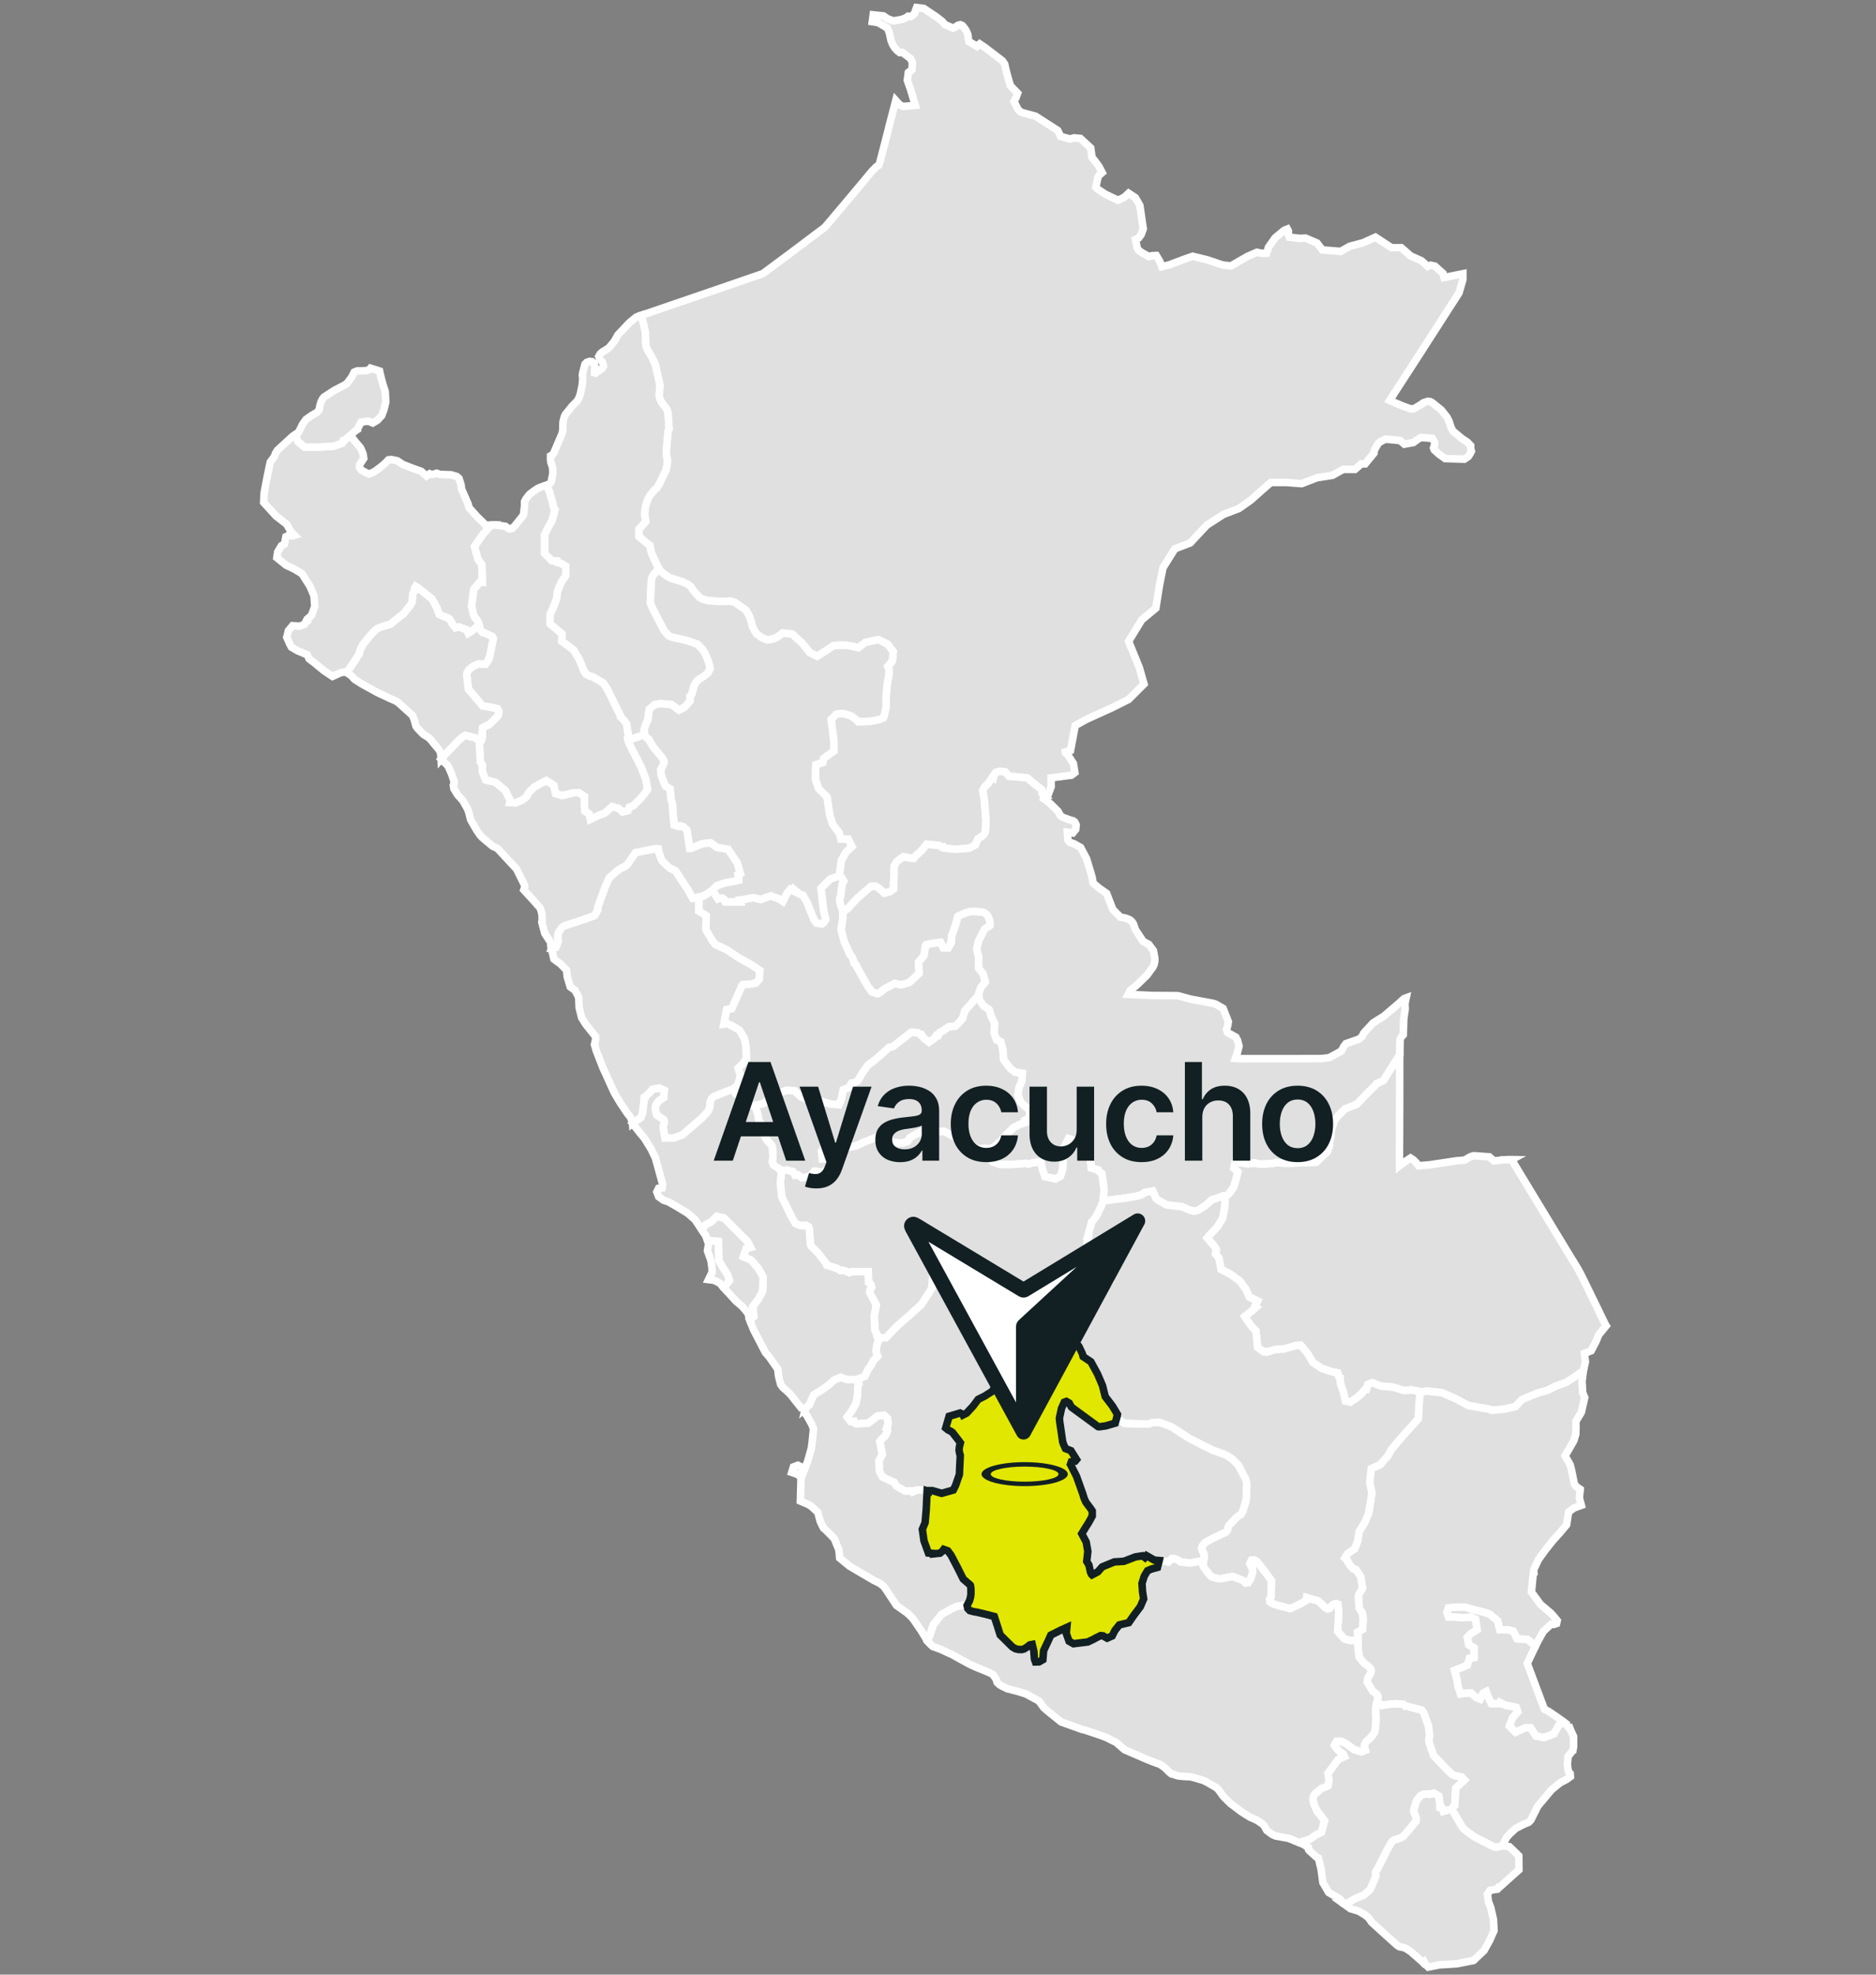 <svg xmlns="http://www.w3.org/2000/svg" width="249" height="262" fill="none"><rect width="100%" height="100%" fill="#808080" stroke="none"/><path fill="#E0E0E0" stroke="#fff" d="m85.603 97.501-.423.093-.94.343-.854.195v-.587l-.22-1.467-.367-.513-.436-.436-.002-.124-1.722-3.494-.573-.871-1.344-.808-.491-.14-.465-.258-.245-.36-.14-.318-.184-.481-.31-.756-.761-1.274-1.347-1.003-.227-.139.051-.973-.862-.739-.739-.615v-1.231l.493-1.109.37-.985.123-.984.492-1.232.615-.862v-1.231l-.615-.37-.538-.153-.03-.18-.663-.036-.985-.985v-2.463l.492-.985.493-.861.408-1.497-.13-.197-.12-.266-.054-.41-.471-1.598-.325-.767.356-.144.235-.274.232-1.135-.036-.78-.242-.734-.033-.347.005-.463.177-.09.252-.31 1.091-2.553.078-.313.035-.365.002-.514.026-.44.179-.65.128-.268.91-1.12.641-.65.096-.13.206-.425.151-.484.227-1.082.075-.851-.05-.462.039-.298.22-.86.085-.302.234-.248.393-.132.308.03.252.206.12.378-.042.908.125.041.918-.664.152-.283-.149-.541-.312-.289-.172-.444.215-.366.344-.281.483-.28.35-.253.69-.846.459-.824 1.528-1.62.922-.755.692-.246.513 2.24.058 1.406.035.44.139.428.546.887.471.947.113.358.598 2.683-.08.59-.04.555.032.349.086.298.19.38.534.686.156.232.116.26.07.314.125 2.052-.136.281-.207 2.443-.021.732.091.31.078.466-.117.795-.097.407-.897 1.89-.343.54-.263.212-.291.31-.253.33-.254.388-.245.6-.194.68-.078.811.027.427.113.652-.904 1.017v.985l1.354 1.108.095.047.144.783.136.408.845 1.821.14.183-.175.085-.35.291-.316.418-.163.281-.078.409-.126 2.94.192.505.207.448 1.455 2.779.58.649.37.16.391.099.635.129.615.143.545.135 1.256.442.687.72.348.564.172.404.267.65.226.912-.301.572-.508.417-.518.32-.331.25-.273.33-.223.446-.117.397-.138.55-.148.32-.123.07v.609l-.739.861-.739.37-.985-.739-1.477-.123-.74.123-.744.63-.183 1.397-.226.485-.237.678-.024.522zM91.347 118.103l.595 1.082.95-.211-.12.758v1.165l.97.596-.05 1.826.123.22.751 1.278.39.494 1.572.729 1.394.954 1.834 1.027 1.1.733-.073 1.174-.441.513-.733.147-1.036.071-.076.105-.549 1.231-.815 1.847-.678.12-.147.733-.22 1.174.446-.071.728.364.88.514.66 1.1.22 1.027.074 1.687-.514.66-.586.587.293.953-.22.88-.22.514-.385.296v.079l-.578.179-2.139.867-.268.226-.203.443-.022.489-.087.41-.165.337-.265.326-.625.656-2.538 2.193-1.101.406-1.215.007-.245-1.487.166-.62-.086-.321-.95-.641-.204-.892.128-.46.366-.513.66-.44.074-.953-.66-.294-.88.147-.44.513-.587.514.005.032-.083.029-.08.807-.148 1.262-.243.609-1.082.78-.008-.138-.286-.692-.388-.492-.913-1.345-.856-1.447-1.503-3.304-.871-2.231-.238-.821.152-.678-.017-.403-1.3-1.619-.543-.878-.331-1.347-.055-1.355-.483-.917-.638-.463-.397-1.312-.097-.909-.76-.787-.911-.666-.337-1.449h.104l.46-.099.351-.841-.09-.494.056-.529.368-.616.342-.345.279-.107 1.96-.64 1.909-.669.409-.767-.01-.328 1.023-2.799.508-1.105.905-.806.215-.184.47-.301.281-.105.5-.333 1.127-1.632 2.713-.524.311.039.07.414.3.895.124.258.297.301.7.66.499.25.284.117zM155.095 207.25l-.804-.161-1.096-.095-1.013-.586-.218.256-.314-.235-.953.147-1.541.587-1.247.073-1.613.66-.587.66-.76.4-.07-.069-.133-.262-.21-.955-.294-.507.147-1.321-.22-1.246-.587-1.101.587-.953.367-.587.44-.807v-.667l-.21-.314-.635-.848-.245-.55-.164-.545-.84-2.354-.798-1.571.119-.343.496-.073.188-.224-.742-1.178-.435-.167-.288-.111-.247-.538-.127-.377-.342-2.328-.047-.346-.043-.443.279-1.298.367-.822.275-.103.376.214.292.538 3.54 2.591.131.024.897-.123 1.246-.367.229-.815.22.278.76.564 1.616.047 1.605.043.456-.184.991-.048 1.365.502.489.257 2.165 1.405 3.044 1.537 1.72.6.821.525.802.785.156.243.378.712.506.973.093.299.047.347-.033 1.834-.107.542-.372 1.213-.236.443-.311.183-.233.166-1.015 1.07-.151.254-.092.411-.206.287-.751.344-.829.395-1.126.592-.394.451-.135.352.092.298.227.411.02.562-.07.34-.806.172-.977.176-1.224-.132-.502-.306-.444-.154-.306.03z"/><path fill="#E0E0E0" stroke="#fff" d="m72.756 69.97-.493.985v2.463l.985.985.664.035.03.18.538.154.615.37v1.231l-.615.862-.493 1.232-.123.984-.37.986-.492 1.108v1.23l.739.616.862.74-.052.972.228.139 1.347 1.003.76 1.274.31.756.185.481.14.317.245.361.465.258.49.14 1.345.808.573.871 1.721 3.494.003.124.435.436.367.513.22 1.467v.587l-.04.01.04.21.44.954.66 1.246.66 1.321.587 1.54.22 1.32-.513.734-.587.66-.807.807-.49.163-.201.466-.714.177-.526-.461-.862-.247-.986.862-.984.37-.923.461-.09-.433-.075-.301-.567-.353-.07-.975v-.985l-.738-.493h-.616l-1.6.37-.862-.246-.247-1.109-.984-.615-.74.369-.861.493-.74.738-.245.493-.616.492-.862.37-.782-.049.028-.111-.05-.316-.563-1.155-1.27-1.064-.28-.102-.908-.198-.17-.054-.437-1.138v-.861l-.266-.38.005-.033-.124-2.387-.023-.376.309-.115.119-.462-.055-.43.08-.766.904-.434 1.177-1.19.07-.539-.169-.318-.875-.215-1.119-.178-1.886-2.242-.221-1.877.058-.311.233-.39.33-.28.359-.223.643-.28.482.058h.403l.339-.502.214-.575.468-2.3-.116-.261-1.267-.618-.087.017-.207-.22-.26-.685.058-.046-.144-.437-.137-.247-.243-.243-.196-.37-.279-1.183.279-2.238.846-1.031.306.043-.08-2.315-.5-.69-.482-1.701 1.155-1.669.818-.908.296-.276.397-.019.28.02 1.168.156.52.353.371-.067.354-.326 1.16-1.452.142-1.197.001-.58.173-.341.42-.55.236-.22.498-.357.46-.305.332-.143.613-.21.202-.057.325.767.471 1.599.055.409.12.266.13.197-.409 1.497zM93.693 123.319l.049-1.826-.969-.596v-1.164l.119-.758.55-.122 1.107-.739.739 1.14.17-.074.41-.02.267.174.128.325h1.998l-.067-.254.542-.06 1.231-.246.985.246 1.355-.492.985.369.615.37.493-.986.493-.615.581.29.025-.166.639.517.446.16.537.922.905 2.281.365.489.708.085.248-.184.241-.389-.263-1.05-.369-3.079 1.231-1.231 1.321-.475.481.757-.046.063-.144.328-.128.872-.063.602-.116.406-.045.155.118.682.323.851.016-.007-.045 1.136-.222 1.33.431 1.609.778 1.738.232.25.212.47.069.391.26.227.22.44.734 1.32.586 1.027.587.807.734.229.267-.139.654-.521 1.366-.713.793.191 1.1-.294.734-.66.587-.587-.074-1.467.734-.88.178-1.288.111-.157.884-.169 1.027-.146.367.733h.66l.367-.66.073-.953.514-1.394.302-1.148.141-.097 1.136-.463.315-.078.475-.036.779.055.537.066.259.135.346.338.208.478.094.473-.043.363-.669.435-.826 1.605-.223 1.06.249 1.068v1.467l.587.733.293 1.101-.587.733-.293.807.019.202-.312.311-.807.954-.734.807-.293 1.027-.513.586-.44.441-.881.073-.733.514-.44.22-.212.424-.249-.026-.272.408-.734.514-.66-.514-.318-.476-.132.035-.357-.292-.88-.073-.734.586-.88.66-.834.668-.284.048-.177.013-1.125 1.032-.954.807-.733.513-.734 1.027-.66 1.1-.485.266-.322.027-.367.587-.733.293-.22 1.101-.227.65-.074.032-.066.198-1.026-.073-1.321-.367-.733-.22-1.394-.147-.66-.293-.734-.734-1.027-.073-1.1.367-1.1.733-.953.66-1.25.294-.039-.042-.2.027-.364-.134-.27-.224-.146-.245-.128-.692-.312-.215-.613.14-.358-.217-.164-.418.012-.246v-.079l.384-.296.22-.513.22-.881-.293-.953.587-.587.513-.66-.073-1.687-.22-1.027-.66-1.1-.88-.513-.728-.364-.446.07.22-1.173.147-.734.677-.119.816-1.848.549-1.231.075-.104 1.037-.072.733-.147.44-.513.073-1.173-1.1-.734-1.833-1.027-1.394-.953-1.572-.73-.39-.494-.752-1.278zM134.198 182.383l-.702.502-1.1.366-.66 1.321-1.027.659-.88.441-.66.88-.881.953-.454.228-.037-.084-.368-.165-1.454.431-.455 1.556.324.265.338.163.241.167.693.899.357.478-.143.543-.031.471.107.535.046.095-.044 1.02-.073 1.54-.514 1.467-.293.587-1.54.44-1.247-.367h-.587l.002.063-.442-.136h-1.027l-.57.266-.103-.12h-.867l-1.174-.66-.317-.519-.08-.012-1.431-.67-.426-.765-.068-1.392.45-.858-.34-1.717.355-.432.292-.215.16-.239.21-.489v-.343l-.115-.048.21-.589-.073-.66-.44-.44-.88.073-.734.587-.538.394-.116-.008-.642.028-.45.044-.346.004-.253-.134-.059-.205-.457.024-.44-.587.587-.807.587-1.027.22-1.247v-.88l.116-.672h.002l-.045-.428.881-.367.366-.807.367-.513.44-.807.514-.514-.221-.659.147-.954.299-.64-.222-.15-.019-.053h1.116l1.467-1.541 1.686-1.467 1.541-1.393 1.247-1.907.108-.272.039-.022.146-1.687.807-.513 1.876-.292 2.012.072.66-.074.26.198.109.022h1.097l1.981.441.807.733.22.953-.518.141.385.657-.381.413-.733.513-.915-.078-.056.118-.414 1.162.285.265.587.733.153.522.303.042.187.273.383 1.437.44 1.614.367 1.467.287 1.436-.11.41z"/><path fill="#E0E0E0" stroke="#fff" d="m111.588 182.738.806.293h1.394l.105.365.062-.01-.115.672v.88l-.22 1.247-.587 1.027-.587.807.44.587.457-.024.059.205.252.134.347-.004.45-.044.642-.028.116.008.538-.394.733-.587.88-.073.44.44.074.66-.211.589.116.048v.343l-.21.489-.16.239-.292.215-.355.432.339 1.717-.449.858.068 1.392.426.765 1.431.67.079.011.318.52 1.174.66h.867l.103.12.57-.266h1.027l.343.105-.123 2.535-.147 1.687-.367.88.221 1.54.586 1.614.563.044.019.078.956-.101.328-.269.17-.235.531.19.441.587.806 1.54.807 1.614.931.804.036.086.053.432v.688l-.047.357-.125.485-.334.645-.108.043-.031-.096-1.287.199-.635.318-1.321.733-1.1 1.394-.44 1.32-.326.837-.05-.053-.73-1.238-1.034-1.514-.182-.224-.234-.265-.495-.456-1.401-.995-1.506-2.278-.259-.301-.37-.288-.329-.188-.541-.26-1.467-.856-1.752-1.036-1.32-1.081-.043-.539-.071-.561-.607-1.487-1.19-1.196-.226-.176-.448-.912-.311-1.192-.887-.809-.368-.232-1.06-.451.087-3.211-.601-.382-.633-.211.221-.726.595-.221.377.191.408.596.491-1.252.125-.434.385-1.354.105-.808.181-1.772-.216-.567-.683-1.234-.114-.118-.104-.147.035-.666.514-.446.587-1.32.953-.587 1.027-.734.734-.66zM124.403 150.054l.193.09.686-.045 1.687.88 1.026.513 1.101.514.598.428.642-.065.474-.012.607.053.172.908.121.622.071.209.982.351h1.467l1.98-.147.298.085.503-.143 1.168-.178.158.896.367 1.1 1.394.294.66-.367.293-.954.073-1.32v-.733l-.029-.62.12-.17.293-.583.317-.598 1.794.545.493.392.515.671.058.092.034.968.146 1.246.787.217-.006.036.613.481.294 2.127-.12 1.309.027.018-.118.433-.164.434-.517 1.066-.226.371-.164.233-.264.327-.09.094-.272.996-.295 1.035.11.038-.181.761.22 1.173.44.294.719.18.381.553.147.514.587.88.586 1.393-.66.881-1.1.88-1.027.807-1.027.733-.44-.367-.343-.724-.02.006-.371-.308-.66-.147-.953.073-1.474.395.007-.101-.44-.074h-.954l-.586.367-.881.147-1.173-.22-1.1-.807-.643.071-.388-.664.517-.141-.22-.953-.807-.734-1.98-.44h-1.098l-.109-.022-.26-.198-.66.074-2.011-.072-1.877.291-.807.514-.146 1.687-.038.022-.109.271-1.247 1.907-1.54 1.394-1.687 1.467-1.467 1.54h-1.115l-.107-.312.026-.149-.278-.602-.074-1.834.278-1.443-.077-.141-.813-1.52.034-.328.228-.345-.107-.427-.299-.235-.043-1.429h-2.127l-.404.14-.474-.216-.418-.114-.264.054-.494-.304-1.334-.432-.097-.25-1.111-1.424-.849-.832-.11-.267-.065-.956-.041-.864-.117-.468-.324-.221-.308.049-.506-.016-.615-.26-.473-.8-1.351-2.746-.173-1.744.008-.398.09-.711.032-.277-.127-.308.87-.131.807.22.27.474.145-.02.221-.031.537.384.954-.147.733-.733 1.027.147 1.027-.441.293-.733-.146-.66-1.174.073-.084-.788h.001l.156-.532.441-.147.513-.44.733.074.661.513 1.026-.22 1.101-.22.88-.44 1.54-.587.954-.513h.366l.587.66.441.495.298-.027.646.059.376-.01.384-.105.316-.116.253-.443.587-.367 1.173-.586.954-.147.417.16zM60.08 82.828l.388.461.058-.012.419-.099 1.005.381.208.447.3-.178 1.075-.85.26.685.207.22.087-.016 1.266.618.117.262-.469 2.299-.214.575-.339.502h-.402l-.482-.058-.644.28-.358.224-.33.28-.234.389-.058.31.221 1.879 1.886 2.24 1.12.179.875.215.168.318-.07.54-1.177 1.19-.904.434-.08.765.055.43-.119.462-.309.115-.462-.384-1.383-.345-.318.17-.566.504-1.962 2.029-.37.427-.023-.408-.062-.502-.222-.36-1.218-1.472-.319-.223-.514-.318-.773-.799-.199-.278-.227-.824-.242-.608-1.911-1.726-.37-.22-.697-.3-1.743-.825-1.9-1.047-1.058-.668-.425-.465-.33-.252-.37-.23.143-.097.362-.494.732-1.078.49-.78.143-.544.338-.66.78-.989.604-.679.315-.299.255-.179.497-.21 1.268-.391.258-.242.773-.619.65-.494.867-1.084.278-.495.093-1.114.245-.358-.02-.306.165-.281.269.165.331.247 1.57 1.255.678 1.255.272.8.575.256.495.154.37.279zM122.612 1.118l1.62 1.082.853.66.315.395 1.09.468.268-.1.399-.273.29-.075.274.106.326.384.218.354.175.4.058.306.016.305.099.39 1.063.626.356-.32.708.476 2.285 1.748.249.344.082.132.171.773.269 1.02.319 1.048.362.391.596.61-.23.631-.261.437.385.785.205.366.354.305 1.929.528 2.939 1.891.379.787 1.244.342.549-.146.833.073 1.372 1.265.115.854.066.438.319.355.603.82.418.806-.418.366-.14.248-.288 1.307.238.26 1.039.692 1.674.792.813-.39.587-.544.9.595.594 1.037.451 3.09-.274.763-.329.441-.427.2.231 1.149.147.253.432.34.993.546.393-.124.567-.023.449.747.288.736.942-.229 1.842-.696 1.305-.457 1.953.476 1.724.58.397.116 1.008.105 2.207-1.27 1.23-.533.713.133.583-.017.257-.801.882-1.246 1.213-.999.403-.156.14.259-.014.412.138.402 1.368.163.793-.03 1.512.65.708.916 2.433.19 1.218-.677 1.748-.469 1.646-.738 2.123 1.392h1.3l1.259 1.102 1.416.63.84.746.113-.069.282-.08.564.123 1.073.963.14.544 2.494-.497v.787l-.513 1.747-4.831 7.515-.491.763-1.662 2.568-.864 1.333-.626.957-.728 1.143 1.632.694 1.117.415.38.001.3-.13.778-.472.244-.19.621-.206.288.031.26.128 1.242 1.006.737.923.269.523.143.432.115.362.114.266.183.3 1.152.952.277.186.455.308.448.467-.004.383.093.358-.143.288-.267.41-.524.355-2.534-.074-.813-.576-.639-.578-.103-.275.146-.436-.019-.347-.287-.481-1.53-.107-.503.316-.487.35-1.179.22-.582-.488-1.917-.18-.67.32-.307.23-.515.894-.05.405-1.173 1.425-.517-.002-.833.74h-1.573l-1.416.787-2.045.315-2.045.786-2.046-.157h-2.045l-1.259 1.101-1.416 1.259-1.573 1.101-2.045.787-2.203 1.416-2.203 2.36-2.045.787-1.573 2.517-.472 2.36-.472 2.989-1.888 1.573-1.731 2.832 1.416 3.462.63 2.202-2.046 2.046-2.202 1.1-3.462 1.574-1.416.787-.629 3.304-.687.196.014.122.274.205.778 1.204.199 1.21-.453.347-2.704.354.008 1.176-.447 1.185-.346.021-.133-.156-.259-.197-.041-.022-.028-.446-.954-.734-.953-.807-1.394-.147-1.027-.073-.513-.587-.734-.073-.513.147-.293.513-.02.093-.039-.032-.039-.025-.563.844-.513.514-.271.473.119.633.097.584.215 2.78-.051 1.237-.07.361-.249.369-.44.308-.247.139-.35.817-.807.44-1.834.147-1.467-.147-.141-.165-.171.051-.421-.252-1.614-.147-.733.88-.66.587-.358.397-.469-.052-.907-.156-.877.66-.323.618v1.247l-.073.88v.852l-.486.377-.753.188-.041-.035-.331-.313-.323-.289-.448-.272h-.611l-1.849 1.609-.857.911-.257.328-.249.204-.514.224-.323-.85-.118-.682.045-.155.116-.406.063-.602.128-.872.144-.329.046-.062-.571-.898.247-1.847.615-1.108.787-.731-.159-.295-.328-.698h-.968l-.24-.839-.868-1.136-.402-1.336-.334-2.272-1.136-1.137-.401-1.202v-1.069l.052-.881.92-.307.038-.234.079-.313 1.359-.97v-1.232l-.369-2.956.679-.678.261-.082.576-.033.409.093.412.117.386.156.374.272.369.28.149.187 1.557-.065 1.231-.246.527-.211.016-.026.129-.394.233-1.094-.039-.553.016-.475.062-.832.086-.997.105-.689.132-.669.027-.37-.048-.424-.136-.308.614-.715.123-1.232-.739-.985-1.231-.616-1.724.37-.918.7-1.266-.267-.408-.055-1.036.008-.627.05-.793.549-1.355.862-.985-.493-.985-1.23-1.354-1.232-1.266-.127-.274.22-.497.344-.494.224-.779.117-.692-.285-.699-.488-.276-.418-.315-.63-.111-.515-.292-.832-.214-.388-.226-.405-1.425-.979-.704-.223-.39.039-.544.021-.682-.02-1.226-.089-.393-.097-.408-.117-.37-.19-.58-.641-.269-.31-.296-.465-.424-.34-.685-.32-.876-.278-.821-.264-.44-.268-.798-.593-.136-.262-.14-.183-.845-1.82-.136-.409-.144-.782-.095-.048-1.355-1.108v-.985l.904-1.017-.112-.652-.028-.427.078-.81.195-.68.245-.601.253-.388.253-.33.292-.31.263-.211.342-.541.897-1.89.098-.407.117-.794-.078-.466-.091-.31.02-.733.207-2.442.136-.281-.124-2.053-.07-.314-.117-.26-.156-.232-.533-.686-.19-.38-.087-.298-.03-.349.038-.554.08-.59-.597-2.684-.113-.358-.471-.947-.547-.887-.139-.428-.034-.44-.059-1.405-.513-2.24.222-.068 4.97-1.7 3.02-1.033 2.535-.87 1.946-.67 3.417-1.178 3.597-2.673 4.621-3.472 1.354-1.597 2.749-3.265.864-1.03 1.295-1.555.548-.566.34-.22.145-.362.981-3.787.307-1.23.245-.947.172-.661.416-1.605.354.39.244.236.408.166 1.592-.144-.652-2.153-.412-1.17.131-1.036.087-.082.144-.06.251-.229.065-.955-.254-.527-1.083-.813-.338.028-.358-.275-.335-.381-.295-.493-.199-.527-.148-.714-.078-.298-.23-.574-1.262-.727-.747-.113.122-.912 1.356.145.549.374.769.286 1.055-.182.623-.23.272-.209.374.039.466-.37.129-.384.164-.438zM185.742 154.212l.008.481.696-.54.775-.502.38.252.395.392.198.291.071.089 1.493-.124 1.782-.267 1.781-.267 1.094-.091.183-.116.428-.26.272-.122.337-.084 2.043.151.593.523.69-.042.315-.075 1.121-.043.261.004-.013.007.951 1.581.954 1.576 2.573 4.244.479.789.479.79 1.557 2.567.42.691.541.889.191.297.42.691.448.763.631 1.262.626 1.282 1.207 2.47.183.395.529 1.086.296.594.051.076-.977 1.192-.347.848-.661 1.269-.896.348.129 1.133-.268 1.159-1.177.852-1.077.685-1.393.514-1.174.587-1.1.293-1.467.587-.807.367-.807.88-1.613.367-1.571.133-.3-.146-2.824-.501-1.613-.88-1.834-.807-2.054-.22-.886.164.006-.091-1.139-.227-.028.039-.96.042-1.394-.44-1.687-.147-1.1-.44-.587.22-.189.616-.138-.023-.552.654-.588.513-.879.587-.661-.147-.22-1.027-.44-1.32-.038-.73-.154-.08-.175-.584-.806-.146-1.32-.44-1.174-.807-.734-1.247-.88-1.027-.66.073-1.614.441-1.174.073-.879.293-.032-.055-.555.055-.807-.586-.073-.881-.147-1.32-.514-.513-.586-.807-.367-.587 1.027-.807.458-.42-.079-.06-.09-.024.371-.743-1.1-.513-.441-1.027-.806-1.1-1.32-.954-1.174-.587-.293-1.54-.454-.529.126-.573-.259-.438-.954-1.1.44-.514.954-1.027.66-1.1.293-1.687v-1.236l.151.023.426-.365.601-.869.334-1.203.201-.801-.535-.468.134-.668.708-.089-.004-.006 1.033.162.919-.119.068.058.537.087h.763l.973-.077.42-.069.07-.029 1.529.082 3.809-.134.602-.601.868-.802.268-.802.097-1.26.08-.017.023-.661.468-1.403.468-.602.935-.936 1.537-.601 1.671-1.737 1.071-1.025v-.04l.8-.338 2.184-3.467-.01 1.463.004 1.662-.004 2.153-.011 3.823-.009 2.452-.015 1.863zM183.418 226.188l.065.077.806-.142 1.1-.074.881.074.235.236.089-.026 2.116.564.273.358.628 1.784.14 1.277-.074.323-.019.395.494 1.504.131.367 1.489 1.59.971.934.428.18.818.14.385.421-1.158 1.116-.052 1.086-.073 1.173-.413.495.04.068-.434.024-.733.22-.196-.488-.244-.047v-.492l-.147-1.027-.66-.367-.546.149-.092-.049-.713.02-.447.253-.468.594-.342 1.063-.058.405.233.552.101.281-.011.429-.791.976-.883 1.028-.308.194-.488.189-.471.126-.23.17-.282.427-.49.92-.678 1.338-.471.94-.267.384v.687l-.733 1.687-.807.734-1.247.513-.953.587h-.618l-.019-.014-.14-.168-.122-.255-.329-.253-1.277-.739-.771-1.312-.148-1.104-.111-.763-.338-1.383-.267-.138-.946-.863-.101-.137-.017-.28-.695-.417-.562-.237 1.408-.414.891-.623.692-.318.401-1.523-.666-.909-.261-.249-.471-1.022-.117-.473-.01-.366.088-.305.168-.238.906-.754.479-.172.337-.16.136-.763-.136-.867 1.355-1.849.833-.397-.159-.339-.367-.22-.513-.514-.294-.439.294-.514h.66l.586.293 1.1.807.954.294.524-.21-.121-.363v-.367l.168-.34.307-.29.311-.291.362-.435.213-.349.111-.739.027-.387.019-.592-.029-.72.004-.709.094-.621.383-.053z"/><path fill="#E0E0E0" stroke="#fff" d="m105.527 155.926-.27-.474-.807-.22-.869.131-.097-.234-.603-.388-.228-.173-.173-.408.085-.406.016-.549-.031-.349-.016-.468-.105-.419-.599-.636-.201-.288-.134-.441-.043-.436-.109-.473-.14-.34-.368-.468-.171-.364-.047-.528-.145-.482-.22-.556-.206-.233 1.25-.293.953-.661 1.101-.733 1.1-.367 1.027.074.733.733.661.293 1.393.147.734.22 1.32.367 1.027.073.066-.198.073-.032.227-.65.22-1.1.734-.294.366-.586.323-.027.484-.267.661-1.1.733-1.027.734-.513.953-.807 1.125-1.031.177-.013.284-.049.834-.668.881-.659.733-.587.88.073.357.292.133-.035.317.477.66.513.734-.513.272-.409.249.026.212-.424.44-.22.734-.514.88-.073.44-.44.513-.587.294-1.027.733-.807.807-.953.312-.312.055.605.587.807.733.513.294.954.44.88-.084 1.218.075.202.271.751.544.249.294 1.101.073 1.247.88 1.173.66.514.954.146-.073 1.1-.367.807-.147.954.367.954.66.66.367.22.22.586-.073.66-.432.216.045.056-.066.299-.456.166-.428.138-.797.413-.977.968-.437.507-.175.233-.954.823-.557.253-.606-.052-.475.011-.642.065-.598-.428-1.1-.514-1.027-.513-1.687-.88-.686.046-.192-.091-.539-.014-.417-.161-.953.147-1.174.586-.587.367-.253.444-.316.115-.384.105-.376.01-.646-.059-.298.027-.441-.495-.587-.66h-.366l-.954.513-1.54.587-.88.44-1.1.22-1.027.22-.66-.513-.734-.074-.513.44-.441.147-.156.532h-.001l.084.788 1.174-.073.146.66-.293.734-1.027.44-1.027-.147-.733.733-.954.147-.537-.384-.221.031zM38.68 85.863l-.234-.436-.383-.875.219-.875.547-.657.93.055.656-.219.26-.52.009.002.17-.017.108-.34.383-.328.437-1.203-.11-1.422-.546-1.258-1.04-1.641-.984-.602-1.148-.547-1.204-.984.11-.766.492-.82.407-.217.19-.981.357-.168.521.06.257-.08-.474-.474-.547-.985-1.422-1.094L35 66.666l.055-1.258.437-2.297.383-1.804.53-.718.174-.459.263-.41 1.967-1.803.412-.272.311.934.908.743h1.857l2.021-.124 1.114-.412.122-.324.169-.03.818-.719.212.371.288.372.825.99.33.783.083.601-.54.803-.017.39.245.355.757.416.269.098.447-.183.343-.182 1.008-.768.502-.461.264-.285.394-.04.784.165.743.494 1.279.496 1.155.412.701.619.403-.284.033.02.447.043.47-.149.463.163 1.444.042.766.234.284.253.273.843.062.548.892 2.038.093.434 1.113 1.239 1.12 1.096.753-.01-.296.276-.818.908-1.155 1.669.482 1.701.5.69.08 2.315-.306-.043-.846 1.031-.279 2.238.279 1.182.196.371.243.243.137.247.144.437-1.133.895-.3.178-.207-.447-1.006-.38-.419.097-.057.013-.389-.461-.34-.62-.372-.278-.495-.154-.574-.256-.273-.8-.677-1.255-1.57-1.255-.332-.247-.268-.165-.166.281.02.306-.244.358-.093 1.114-.279.495-.866 1.084-.65.494-.773.62-.258.24-1.269.392-.496.21-.255.179-.316.3-.603.678-.78.99-.338.659-.144.544-.49.78-.731 1.078-.362.494-.144.097-.086-.054-.627.117-1.094.493-1.148-.766-1.258-1.04-.712-.546-.238-.518-1.303-.545zM199.181 225.927l.58.307 1.498.3.2.599-.699.799-.4 1.099.799.8 1.299-.6h.7l.699 1.099 1.1.2 1.299-.499.599-1.099.713-.439.12.088.499.624.152.002.155.401.367.807v1.32l-.093.53-.029.012-.607.774-.101 1.084.131.886.249.301.026.402-.536.389-.798.405-1.182.966-1.804 2.157-.928 1.845-.273.281-.827.362-.926.478-.859.799-.365.438-.523 1.057-.291.089-.498.106-.288-.012-1.46-.746-1.191-.618-1.331-.97-.238-.265-1.44-2.444.412-.495.074-1.173.051-1.086 1.159-1.116-.386-.421-.818-.14-.428-.18-.971-.934-1.489-1.59-.13-.367-.495-1.504.02-.395.074-.323-.14-1.277-.629-1.784-.272-.358-2.116-.564-.089.026-.236-.236-.88-.074-1.1.074-.807.142-.065-.076-.35-.224-.382.053.137-.469.078-.417-.162-.327-.544-.408-.738-1.23.104-.569.365-.586.062-.319-.101-.296-.187-.219-.274-.221-.347-.252-.284-.31-.406-.55-.17-1.465.027-1.172-.074-.65.66-.36.087-1.2-.005-.292-.047-.445-.088-.305-.249-.355-.136-.256-.101-1.56.082-.297.28-.416.188-.363-.243-1.499-.65-.974-.37-.093-.338-.372-.426-.667.001-.059-.322-.323.367-.586.953-.661.367-.953.22-1.32.807-1.321.44-1.1.22-1.32.22-1.393-.293-1.321.073-.88.147-1.027 1.174-.514 1.026-1.173.44-.807 1.027-1.247 1.174-1.32 1.393-1.54.074-1.541.14-1.962.887-.165 2.054.22 1.833.807 1.614.88 2.823.501.3.147 1.571-.134 1.613-.367.807-.88.807-.367 1.467-.587 1.1-.293 1.174-.587 1.394-.513 1.077-.686 1.177-.852-.179 1.425.09 1.515.267.624-.446 1.96-.72 1.187.005.938-.025.774-.251.849-.616 1.088-.556.942.682 1.195.174.693.372 1.819.199.299.331.263.258.179-.12 1.134.267.98-.98.357-.712.534-.268 1.693-.891 1.069-.891.98-1.069 1.337-.891 1.247-.624 1.337.043.473-.112.113-.232 2.365 1.21 1.653 1.363 1.142.377.421.473.575-.085.387-.374.128-.366-.024-1.014.943-.9 1.616-.086.186-.507-.217-.599-.5-1.4-.1-.499-.999-.8-.2h-.999l-.3-1.199-1.099-.899-.999-.3-1.199-.3-.999-.3h-1.1l-1.098.1-.201.6.201.599h.899l.899.101 1.199-.101.6.3.199 1.399-.799.5-.5.5.2.999.7.399v1.299l-.6.101-.3.899-.699.299-.999.4.299 1.099.201 1.099.299.9.799-.1h.6l.699.6.5.199.4-.799.399-.2.3.8.4.799h1.199zM95.26 79.785l.68.02.546-.022.389-.038.704.223 1.425.98.226.404.214.388.292.832.11.515.316.63.277.417.698.489.692.285.779-.118.494-.223.497-.344.274-.22 1.266.126 1.354 1.232.985 1.23.985.494 1.355-.862.793-.55.627-.05 1.036-.007.408.055 1.266.266.918-.7 1.724-.369 1.231.616.739.985-.123 1.231-.614.716.136.308.049.424-.028.37-.132.669-.105.689-.086.996-.062.833-.016.475.039.553-.233 1.094-.129.394-.016.025-.527.211-1.231.246-1.557.065-.148-.185-.37-.28-.374-.274-.386-.155-.412-.117-.409-.094-.576.034-.261.082-.679.678.37 2.955v1.232l-1.359.971-.08.313-.038.234-.92.306-.051.881v1.069l.4 1.203 1.136 1.136.334 2.272.402 1.337.868 1.136.24.839h.968l.328.697.16.296-.788.731-.615 1.108-.246 1.847.089.14-1.321.476-1.231 1.231.369 3.078.263 1.05-.241.389-.248.184-.708-.085-.365-.489-.905-2.28-.537-.923-.447-.159-.638-.517-.025.166-.581-.291-.493.616-.493.985-.615-.37-.985-.369-1.355.492-.985-.246-1.231.246-.542.061.067.254h-1.998l-.128-.325-.266-.174-.41.019-.171.075-.739-1.141.616-.616 1.108-.369 1.355-.246.404-.101.007-.266-.099-.467.304-.151-.37-1.355-.492-.738-.74-1.109-1.477-.246-.862-.615-1.108.123-1.477.615h-.171l-.167-1.055-.22-1.393-.513-.441-.538-.027-.027-.097-.61-.096-.146-1.467-.073-1.247-.22-.806-.088-1.268-.14-.067-.46-.298-.22-.454-.374-.991-.059-.734.368-.728.08-.397-.214-.398L86.68 99.1l-.578-1.015-.212-.13-.218-.25-.171-.506.023-.522.238-.678.225-.485.184-1.396.744-.63.74-.124 1.477.123.985.739.739-.37.739-.861v-.609l.122-.07.148-.32.139-.55.116-.397.224-.446.273-.33.33-.25.518-.32.508-.416.302-.573-.226-.912-.267-.65-.172-.404-.348-.565-.687-.72-1.256-.441-.546-.135-.614-.143-.635-.13-.39-.098-.371-.16-.58-.649-1.456-2.78-.206-.446-.193-.505.127-2.941.077-.408.164-.282.315-.418.35-.29.176-.086.136.262.798.592.44.268.821.264.876.278.685.32.424.34.296.465.269.31.58.642.37.19.408.117.393.097z"/><path fill="#E0E0E0" stroke="#fff" d="m190.304 237.932.66.367.147 1.027v.491l.245.047.195.488.734-.22.434-.024 1.4 2.377.238.265 1.331.969 1.191.618 1.46.746.288.012.498-.106.291-.089.916.118.802.765.455.455.008.701.012 1.144-1.826 1.639-.755.674-.109-.008-.18.27-.953.146-.367.514.147 1.027.293.733.367 1.614.073 1.467-.587 1.32-.733 1.32-1.394 1.321-2.2.44-2.347.146-1.467.294-.367-.367-.167-.314-.121.109-.139-.148-1.508-1.314-.604-.408-.356-.149-.557-.108-.256-.146-1.081-.965-2.374-2.157-.362-.545-.496-.408-.824-.49-1.105-.338-1.009-.724h.617l.954-.587 1.247-.513.806-.734.734-1.686v-.688l.267-.383.471-.941.677-1.338.491-.92.282-.427.229-.17.472-.126.488-.188.307-.195.884-1.028.79-.976.012-.428-.101-.282-.234-.552.059-.405.342-1.063.468-.594.447-.253.712-.02.093.05zM49.474 56.12l-.461-.203-.436-.014-.633.102-.508.906.007.071-.143.09-.296.233-1.28 1.126-.17.03-.121.324-1.114.412-2.022.124h-1.856l-.908-.743-.311-.934.383-.251.568-1.12.442-.617.67-.477.813-.486.262-.316.11-.59.136-.445.194-.4.214-.264 1.335-.867 1.005-.523.673-.377.627-.835.136-.26.217-.439.408-.168.82-.013.346-.019.307-.077.275-.204.029-.041.697.213.495.165.206.908.248.908.288.866.083 1.403-.248 1.031-.288.784-.578.619zM134.963 103.082l1.394.146.954.807.953.734.028.446.041.023.259.197.134.155-.211.023-.034.336.427.281.583.488.938.929.191.341.136.25.29.201.975.355.39.105.245.168.181.379-.062.602-.381.469-.724-.094.071 1.057.219.267.651.237.816.46.784 1.473.547 1.797.214.754.115.698.765.65 1.035.731.827 2.137 1.014 1.012.454.076.356.092.444.197.241.198.199.293.147.384.129.399.152.239.884 1.337.744.393.608.82.158.808.042.292-.015.333-.086.409-.155.337-.802 1.101-1.343 1.301-.541.438-.349.29-.249.505 3.081.142 1.666.02.296-.008 1.553.02 1.725.466 2.868.53.429.127.983.572.687 1.748-.073.503-.163.536.126.404.473.263.649.362.217.443.196.739-.246.953-.245.679.588.032h1.284l.588-.004h5.161l2.562-.004 1.277-.004 1.004-.12 1.625-.893.301-.597.286-.37 1.746-.607.4-.341.225-.464 1.225-1.326.537-.345.903-.565 1.903-1.62.767-.705.288-.104-.161.755.033.729-.191 1.313-.063 2.115-.243.246-.181.384-.047.987.004.745-.001.239-2.184 3.467-.8.338v.04l-1.071 1.025-1.671 1.737-1.537.601-.935.936-.468.602-.468 1.403-.024.661-.08.017-.096 1.26-.268.802-.869.802-.601.601-3.809.134-1.529-.082-.07.029-.42.069-.973.077h-.763l-.537-.087-.068-.058-.919.119-1.033-.162.004.006-.709.089-.133.668.534.468-.2.801-.334 1.203-.602.869-.425.365-.315-.048-1.586.548-.779.706-.981.64-.551.159-.696-.183-.985-.43-1.951-.221-1.105-.596-.378-.311-.403-.953-1.067.2-.301.246-.354.128-.455.134-.503.087-1.012.158-.342.047-2.205.261-.301-.122-.027-.018.12-1.309-.294-2.127-.613-.482.007-.035-.788-.217-.146-1.247-.033-.967-.059-.092-.515-.671-.493-.392-1.794-.546-.317.599-.292.583-.121.169.03.62v.734l-.073 1.32-.294.953-.66.367-1.394-.293-.366-1.1-.158-.896-1.168.178-.504.143-.297-.085-1.981.147h-1.467l-.982-.351-.071-.209-.121-.622-.172-.908.557-.254.954-.822.175-.233.437-.508.977-.968.797-.413.429-.138.455-.165.066-.299-.044-.056.431-.216.073-.66-.22-.587-.367-.219-.66-.661-.367-.953.147-.954.367-.807.073-1.1-.953-.146-.661-.514-.88-1.173-.073-1.248-.293-1.1-.545-.249-.271-.752-.075-.201.084-1.218-.44-.88-.294-.954-.733-.513-.587-.807-.073-.807.293-.807.587-.733-.293-1.101-.587-.733v-1.467l-.249-1.068.223-1.06.825-1.605.67-.435.042-.363-.093-.473-.209-.478-.346-.338-.259-.135-.537-.066-.778-.055-.475.036-.316.078-1.135.463-.142.097-.302 1.148-.513 1.394-.074.953-.367.66h-.659l-.367-.733-1.027.146-.884.169-.112.157-.178 1.288-.733.88.073 1.467-.587.587-.733.66-1.101.294-.793-.191-1.366.713-.654.521-.266.139-.735-.229-.586-.807-.587-1.027-.734-1.32-.219-.44-.26-.227-.07-.391-.212-.47-.231-.25-.779-1.738-.43-1.609.221-1.33.046-1.136.498-.218.249-.203.257-.329.856-.911 1.849-1.608h.611l.448.271.323.29.331.312.042.036.753-.189.485-.377v-.852l.073-.88v-1.247l.324-.618.877-.66.907.156.468.053.358-.398.661-.587.733-.88 1.614.147.42.252.172-.05.141.165 1.467.146 1.834-.146.807-.441.35-.817.247-.138.44-.308.249-.369.07-.362.05-1.237-.214-2.78-.097-.583-.119-.633.271-.474.513-.513.563-.845.039.026.038.031.02-.093.293-.513.514-.147.734.074.513.586zM197.662 214.143l1.099.899.3 1.199h.999l.8.199.499 1 1.4.1.599.499.507.218-1.153 2.454 1.142 3.051 1.129 3.015.504.263 1.101.733.98.719-.713.439-.599 1.099-1.299.5-1.1-.2-.699-1.099h-.699l-1.299.599-.8-.799.4-1.099.7-.8-.201-.599-1.498-.3-.58-.307-.02.107h-1.199l-.4-.799-.3-.8-.399.2-.4.799-.5-.199-.699-.6h-.6l-.799.1-.299-.899-.201-1.099-.299-1.099.999-.4.7-.3.299-.899.6-.1v-1.299l-.7-.4-.199-.999.499-.5.8-.499-.2-1.399-.6-.3-1.199.1-.899-.1h-.899l-.201-.6.201-.599 1.098-.1h1.1l.999.3 1.199.3zM116.31 173.154l-.278 1.443.074 1.833.278.603-.026.148.125.366.222.15-.298.64-.147.954.22.66-.513.514-.44.806-.367.514-.367.807-.88.366.045.428-.065.011-.105-.366h-1.394l-.806-.293-.88.367-.734.66-1.027.734-.953.587-.587 1.32-.514.445.001-.005-.566-.047-1.134-1.431-.356-.437-.374-.351-.449-.391-.195-.207-.199-.29-.179-.659-.109-.476-.101-.901-1.156-1.648-.487-.554-1.588-3.056-.51-1.308.559-.42-.146-1.32.733-.954.587-1.1.073-1.834-.66-1.173-.953-1.101-1.028-.439.367-1.101.587-.147-.367-.733-1.1-1.1-1.1-1.1-.954-.954-.953-.22-.733.733-.734.367-.51.692-.923-1.37-.977-.852-1.546-.941-.895-.501-.269-.126-.463-.142-.656-.465-.25-.644.23-.467.462-.049.073-.509-.96-3.491-.565-1.17-.891-1.441-.62-.736-.94-1.211 1.083-.781.243-.609.148-1.262.08-.807.083-.028-.005-.033.587-.513.44-.514.88-.147.66.294-.073.953-.66.44-.367.514-.128.459.204.892.95.641.087.321-.167.62.245 1.488 1.215-.008 1.101-.406 2.538-2.193.625-.656.265-.326.165-.336.087-.411.022-.489.203-.443.268-.226 2.14-.867.577-.179-.011.246.163.418.358.217.613-.14.313.215.127.692.146.245.27.224.365.134.2-.027.245.275.219.556.145.482.047.527.171.364.368.468.14.341.109.472.043.437.134.441.201.287.599.637.105.418.016.469.031.349-.016.549-.085.406.173.408.228.173.603.387.224.543-.033.276-.09.711-.008.398.174 1.745 1.351 2.746.472.799.615.261.506.016.308-.05.324.221.118.468.041.865.064.956.111.266.849.832 1.111 1.425.096.25 1.334.432.494.304.264-.054.418.113.474.217.404-.14h2.127l.043 1.429.299.235.108.427-.228.344-.035.329.813 1.52z"/><path fill="#E0E0E0" stroke="#fff" d="m96.31 170.562-.195.346-.3-.329-.244-.299-.323-.176-.467-.23-.738-.094.485-1.009-.047-.72-.118-.796-.462-1.298.154-.941-.15-.429 1.45.108.074 2.567.514.88.66 1.027.22.733z"/><path fill="#E0E0E0" stroke="#fff" d="m99.49 175.09-.032-.081-.147-.678-.307-.428-.514-.581-.81-.689-1.566-1.724.195-.346.513-.66-.22-.733-.66-1.027-.513-.881-.074-2.567-1.45-.107-.215-.612-.532-.789.51-.692.734-.367.733-.733.953.22.954.953 1.1 1.101 1.1 1.1.367.733-.587.147-.366 1.1 1.027.44.953 1.1.66 1.174-.073 1.834-.587 1.1-.733.953.146 1.32zM153.404 158.977l.377.312 1.105.595 1.95.221.986.43.696.184.551-.16.981-.639.778-.707 1.587-.548.164.025v1.236l-.293 1.688-.66 1.099-.954 1.027-.44.514.954 1.1.259.438-.126.573.454.53.293 1.54 1.173.586 1.321.954.806 1.1.44 1.027 1.101.514-.371.742.09.024.079.06-.458.42-1.027.807.366.587.587.807.514.513.146 1.32.074.881.807.586.555-.055.031.055.88-.293 1.174-.073 1.614-.44.66-.074.88 1.027.733 1.247 1.174.807 1.32.44.807.147.175.583.154.08.038.73.44 1.32.22 1.027.66.147.88-.587.587-.513.553-.654.138.023.189-.616.587-.22 1.1.44 1.687.147 1.394.44.959-.042.029-.039 1.139.228-.147 2.053-.073 1.541-1.394 1.54-1.173 1.32-1.027 1.247-.44.807-1.027 1.173-1.174.514-.146 1.027-.074.88.294 1.32-.22 1.394-.22 1.32-.441 1.1-.806 1.32-.22 1.321-.367.953-.953.661-.367.586.322.323-.002.059.426.666.339.372.37.094.65.974.242 1.499-.188.363-.28.416-.082.297.102 1.56.136.256.249.355.087.305.047.444.006.293-.088 1.2-.659.36.073.65-.008.363-.936.117-.88-.22-.88-1.027.147-2.567-.11-1.024-.227-.082-.34.086-.218.184-.323.375-.3.062-.312-.184-.433-.455-.512-.433-1.463-.406-.028.324-.829.497-1.347.629-1.958-.525-.292-.104-.438-.267-.052-.346.182-.315.07-2.147-.817-1.133-1.135-1.429-.307-.189-.391.025-.211.431.146.328.189.322.025.573-.247.804-.35.542-.369.016-.246-.298-1.438-.569-1.497.297-.364.006-.823-.194-.236-.161-.313-.375-.537-.669-.184-.402.106-.625.07-.34-.02-.562-.227-.412-.091-.298.134-.351.394-.452 1.126-.591.829-.395.751-.344.206-.288.092-.411.152-.253 1.014-1.07.233-.166.312-.183.235-.443.372-1.213.107-.542.033-1.835-.047-.346-.093-.299-.506-.974-.378-.711-.155-.243-.802-.785-.821-.525-1.721-.601-3.044-1.537-2.165-1.404-.489-.258-1.365-.501-.991.047-.456.185-1.605-.043-1.616-.048-.76-.563-.229-.29.074-.346-.66-1.1-.954-1.247-.366-1.467-.66-1.54-.881-1.614-1.026-.684-.108-.399-.461-.968-.183-.222-.759-.717-.238.172-.732-.839-1.868-3.691-.284-.624.118.008.034-.553 1.473-.395.954-.073.66.146.37.309.02-.006.343.724.441.367 1.026-.733 1.027-.807 1.1-.88.661-.881-.587-1.393-.587-.88-.147-.514-.38-.553-.72-.18-.44-.294-.22-1.173.181-.761-.11-.039.296-1.034.271-.997.09-.093.265-.327.163-.234.226-.37.518-1.066.163-.434.118-.433.301.122 2.205-.261.343-.047 1.011-.158.503-.086.455-.135.354-.128.301-.246 1.067-.2z"/><path fill="#E0E0E0" stroke="#fff" d="m175.392 243.11-.692.318-.891.623-1.408.414-1.113-.468-.311-.093-.86-.154-.816-.15-.422-.186-.751-.558-.298-.55-.222-.265-.702-.489-.549-.26-.43-.174-1.127-.708-1.491-1.124-.914-.909-.639-.877-.296-.303-1.31-.756-.49-.228-1.213-.358-.492-.117-.496-.016-.289-.016-.451-.036-.386-.047-.871-.272-.341-.285-.459-.468-.462-.346-.317-.193-.426-.133-1.23-.484-2.962-1.283-1.109-.962-1.301-.655-.658-.25-2.105-.713-.491-.117-2.761-.99-1.805-1.458-.483-.419-.657-.902-1.758-.951-1.193-.36-1.224-.311-.703-.34-.346-.197-.323-.304-.133-.436-.431-.613-.491-.263-1.663-.675-.879-.398-1.514-.823-.771-.438-1.615-.743-1.04-.379-.37-.363-.327-.344.326-.837.44-1.321 1.1-1.393 1.321-.733.635-.319 1.287-.198.031.096.108-.043.087.412.269.28.551.153.361.052 1.141.268 1.197.315.422 1.285.359 1.15 1.601 1.584.411.251.448.105.422.005.311-.086.407-.265.331-.265.323-.061.214.876.078 1.056.139.389.476-.011.507-.291.103-1.201.587-1.247.367-.807 1.32-.66.807-.367-.074.807.367 1.027.593.334 1.885-.23.782-.368.323-.185.599-.29.326.029.549.309.664-.296.367-.733.587-.734 1.247-.293.66-.954.88-1.173.44-1.027-.146-.953-.074-1.101.294-.953.44-.734.513-.22.807-.22.229-.917.431.037.804.161.406-.421.306-.03.444.154.502.306 1.224.131.977-.176.806-.171-.106.625.184.403.537.668.313.376.236.16.823.194.364-.006 1.497-.297 1.438.569.246.298.369-.016.35-.542.248-.804-.026-.573-.189-.322-.146-.327.211-.432.391-.024.307.188 1.135 1.43.817 1.132-.07 2.147-.182.315.052.346.438.267.292.104 1.958.525 1.347-.629.829-.496.028-.325 1.463.407.512.432.433.455.312.184.3-.062.323-.375.218-.184.34-.086.227.082.11 1.024-.147 2.567.88 1.027.881.22.935-.117-.019.809.171 1.465.406.55.283.31.347.252.275.221.186.219.102.296-.063.319-.365.586-.104.569.739 1.23.544.407.161.328-.078.417-.137.469-.094.621-.004.709.029.721-.019.591-.027.387-.111.74-.213.348-.362.435-.311.291-.307.29-.168.341v.366l.121.363-.524.21-.954-.294-1.1-.807-.586-.293h-.66l-.294.514.294.44.513.513.367.22.159.339-.833.397-1.355 1.849.136.868-.136.762-.337.16-.479.172-.906.754-.168.238-.088.305.01.366.117.473.471 1.022.261.249.665.91zM89.253 106.749l.073 1.247.146 1.467.61.096.026.097.538.027.513.44.22 1.394.167 1.055h.171l1.478-.615 1.108-.124.862.616 1.477.246.74 1.109.492.738.37 1.355-.304.151.098.467-.006.266-.405.101-1.354.246-1.108.369-.616.616-1.108.739-1.499.333-.595-1.083-1.693-2.575-.284-.118-.498-.25-.701-.66-.296-.301-.124-.258-.3-.894-.07-.414-.312-.039-2.713.523-1.127 1.633-.5.332-.28.106-.47.301-.215.183-.906.807-.508 1.104-1.023 2.8.01.327-.409.767-1.91.67-1.96.639-.278.108-.342.344-.368.617-.056.528.09.494-.35.841-.46.099h-.104l.03-.094-.019-.499-.885-1.36-.404-1.494.052-.347-.022-.678-.143-.552-.125-.332-1.008-1.138-1.145-1.247.121-.35-.021-.287-1.067-2.139-2.302-2.484-.25-.238-.319-.172-.28-.113-1.074-.89-.311-.267-.288-.305-.472-.689-.782-1.355-.23-.893-.16-.503-.626-1.112-.455-.523-.24-.254-.517-.842-.072-.482.116-.409-.292-.891-.109-.281-.35-.815-.156-.233-.84-.832.37-.428 1.961-2.028.566-.504.318-.17 1.384.345.461.384.023.376.124 2.387-.005.033.266.38v.861l.438 1.138.17.054.907.198.28.102 1.271 1.064.563 1.155.05.316-.028.111.782.049.862-.37.615-.492.246-.493.74-.739.861-.492.74-.369.984.615.246 1.109.862.246 1.6-.37h.617l.738.493v.985l.07.975.567.353.074.301.09.433.923-.461.985-.37.985-.862.862.247.527.46.714-.176.2-.466.49-.163.808-.807.587-.66.513-.734-.22-1.32-.587-1.54-.66-1.321-.66-1.246-.44-.954-.04-.21.895-.205.939-.343.423-.093.07.205.218.25.212.13.578 1.015 1.246 1.508.214.398-.08.397-.368.727.059.735.373.991.22.454.461.298.14.067.088 1.267z"/><path fill="#E2E700" stroke="#122023" d="m142.488 218.095-.593-.334-.367-1.027.073-.806-.806.366-1.321.66-.366.807-.587 1.247-.103 1.201-.508.291-.475.011-.14-.389-.077-1.056-.214-.876-.323.061-.331.265-.407.265-.311.086-.423-.005-.447-.105-.411-.25-1.601-1.585-.359-1.15-.422-1.285-1.198-.314-1.14-.269-.362-.052-.551-.153-.268-.28-.087-.412.334-.645.124-.485.047-.357v-.688l-.052-.432-.036-.086-.931-.804-.807-1.614-.807-1.54-.44-.587-.532-.19-.17.235-.328.269-.955.101-.019-.078-.563-.044-.587-1.614-.22-1.54.367-.88.146-1.687.124-2.535.099.031-.002-.063h.586l1.247.366 1.54-.439.294-.587.513-1.467.073-1.54.045-1.02-.046-.095-.107-.535.031-.471.142-.543-.356-.478-.693-.899-.242-.167-.338-.163-.323-.265.455-1.556 1.454-.431.368.165.036.084.455-.228.88-.953.66-.88.88-.441 1.027-.659.66-1.321 1.101-.366.702-.502-.306-.513.111-.411-.288-1.435-.366-1.467-.44-1.614-.384-1.437-.187-.273-.303-.042-.153-.522-.587-.733-.285-.265.415-1.162.055-.118.915.078.734-.513.38-.413.004.007.643-.071 1.1.807 1.173.22.88-.147.587-.367h.954l.44.074-.041.654-.118-.007.285.623 1.867 3.691.732.84.239-.173.759.717.183.222.461.968.108.399 1.026.684.88 1.614.66 1.54.367 1.467.953 1.247.661 1.1-.075.347.01.011-.229.815-1.246.367-.898.123-.131-.024-3.539-2.591-.293-.538-.376-.214-.274.103-.368.822-.278 1.298.043.443.047.346.342 2.328.127.377.247.538.288.111.435.167.741 1.178-.187.224-.496.073-.12.343.798 1.571.841 2.354.164.545.245.55.634.848.211.314v.667l-.441.807-.366.587-.587.953.587 1.101.22 1.246-.147 1.321.294.507.21.955.132.262.07.069.761-.4.587-.66 1.613-.66 1.247-.073 1.541-.587.953-.147.314.235.218-.256 1.012.586.666.058-.23.917-.807.221-.513.22-.44.733-.293.953.073 1.101.147.953-.441 1.027-.879 1.173-.661.954-1.247.294-.586.733-.367.733-.664.296-.55-.308-.325-.03-.599.291-.323.184-.782.368z"/><path fill="#122023" d="M97.263 154H94.73l4.609-13.091h2.928L106.883 154h-2.532l-3.496-10.406h-.102zm.083-5.133h6.903v1.905h-6.903zm11.006 8.815q-.473 0-.875-.077a3.2 3.2 0 0 1-.633-.166l.537-1.803q.505.147.901.141t.697-.249q.306-.237.518-.793l.198-.53-3.561-10.023h2.455l2.263 7.415h.102l2.269-7.415h2.461l-3.931 11.007q-.275.78-.729 1.336-.453.562-1.112.856-.652.301-1.56.301m11.117-3.484a4.1 4.1 0 0 1-1.681-.332 2.75 2.75 0 0 1-1.176-.997q-.428-.659-.428-1.624 0-.831.307-1.374.306-.543.837-.87a4.2 4.2 0 0 1 1.195-.492 10 10 0 0 1 1.387-.249q.863-.09 1.4-.16.537-.077.78-.23.249-.16.249-.492v-.039q0-.722-.428-1.118-.429-.396-1.234-.396-.85 0-1.348.37-.493.37-.665.876l-2.161-.307q.256-.894.844-1.496a3.7 3.7 0 0 1 1.438-.907 5.5 5.5 0 0 1 1.88-.307q.709 0 1.412.166t1.285.55q.582.376.933 1.029.358.652.358 1.63V154h-2.224v-1.349h-.077a2.8 2.8 0 0 1-.594.767 2.9 2.9 0 0 1-.953.569q-.568.211-1.336.211m.601-1.7q.697 0 1.208-.275a2.03 2.03 0 0 0 .786-.741q.282-.46.282-1.004v-1.157q-.109.09-.371.166a5 5 0 0 1-.575.134q-.32.058-.633.103l-.543.076a4 4 0 0 0-.927.231 1.53 1.53 0 0 0-.646.447q-.236.28-.236.729 0 .64.466.965.467.326 1.189.326m10.833 1.694q-1.471 0-2.525-.646a4.3 4.3 0 0 1-1.617-1.783q-.563-1.145-.563-2.634 0-1.496.575-2.64a4.3 4.3 0 0 1 1.624-1.789q1.054-.646 2.493-.646 1.195 0 2.116.441.926.435 1.476 1.234.55.792.627 1.853h-2.212a2.12 2.12 0 0 0-.639-1.182q-.5-.48-1.336-.48a2.1 2.1 0 0 0-1.247.384q-.537.377-.837 1.087-.294.709-.294 1.7 0 1.003.294 1.726.294.716.825 1.106a2.1 2.1 0 0 0 1.259.383 2.1 2.1 0 0 0 .914-.192q.41-.198.684-.569t.377-.901h2.212q-.084 1.043-.614 1.847a3.6 3.6 0 0 1-1.445 1.253q-.914.448-2.147.448m12.003-4.321v-5.689h2.314V154h-2.243v-1.745h-.103q-.332.825-1.093 1.349-.753.524-1.86.524-.965 0-1.706-.428a3 3 0 0 1-1.151-1.26q-.415-.831-.415-2.007v-6.251h2.313v5.893q0 .933.512 1.483.511.55 1.342.55.511 0 .991-.249.48-.25.786-.742.313-.498.313-1.246m8.616 4.321q-1.47 0-2.524-.646a4.3 4.3 0 0 1-1.618-1.783q-.562-1.145-.562-2.634 0-1.496.575-2.64a4.3 4.3 0 0 1 1.624-1.789q1.054-.646 2.493-.646 1.195 0 2.115.441.927.435 1.477 1.234.55.792.626 1.853h-2.211a2.12 2.12 0 0 0-.639-1.182q-.5-.48-1.336-.48a2.1 2.1 0 0 0-1.247.384q-.537.377-.837 1.087-.294.709-.294 1.7 0 1.003.294 1.726.294.716.824 1.106.537.383 1.26.383.51 0 .914-.192.408-.198.684-.569.275-.37.377-.901h2.211a3.85 3.85 0 0 1-.613 1.847 3.6 3.6 0 0 1-1.445 1.253q-.914.448-2.148.448m8.06-5.945V154h-2.314v-13.091h2.263v4.941h.115q.345-.831 1.068-1.31.728-.486 1.853-.486 1.023 0 1.784.428a2.9 2.9 0 0 1 1.176 1.253q.422.825.422 2.014V154h-2.314v-5.893q0-.991-.511-1.541-.505-.556-1.42-.556-.613 0-1.099.268a1.9 1.9 0 0 0-.754.761q-.269.498-.269 1.208m12.648 5.945q-1.439 0-2.493-.633a4.3 4.3 0 0 1-1.636-1.771q-.575-1.138-.575-2.659t.575-2.665a4.3 4.3 0 0 1 1.636-1.777q1.054-.633 2.493-.633t2.493.633a4.25 4.25 0 0 1 1.63 1.777q.582 1.144.582 2.665t-.582 2.659a4.26 4.26 0 0 1-1.63 1.771q-1.055.633-2.493.633m.013-1.854q.78 0 1.304-.428.524-.435.78-1.164a4.8 4.8 0 0 0 .262-1.623q0-.901-.262-1.63-.256-.735-.78-1.17-.525-.435-1.304-.435-.8 0-1.33.435-.523.435-.786 1.17a4.9 4.9 0 0 0-.256 1.63q0 .895.256 1.623.263.729.786 1.164.53.428 1.33.428"/><ellipse cx="136" cy="195.592" fill="#122023" rx="5.727" ry="1.592"/><ellipse cx="135.998" cy="195.592" fill="#E2E700" rx="4.5" ry="1"/><path fill="#fff" d="m123.957 163.94 11.634 6.82c.149.087.223.131.302.148a.5.5 0 0 0 .213-.001c.079-.018.153-.062.301-.151l12.07-7.242c.749-.45 1.123-.674 1.324-.625.173.043.31.175.36.346.057.198-.152.581-.57 1.348l-12.883 23.619c-.23.423-.346.634-.498.703a.5.5 0 0 1-.416-.002c-.152-.07-.266-.282-.493-.705l-12.454-23.189c-.401-.748-.602-1.122-.544-1.318a.5.5 0 0 1 .357-.344c.199-.051.565.164 1.297.593"/><path fill="#122023" fill-rule="evenodd" d="M135.856 191a1 1 0 0 1-.882-.521l-14.578-26.742c-.092-.168-.187-.341-.251-.485a2 2 0 0 1-.111-.316 1.17 1.17 0 0 1 .012-.603 1.25 1.25 0 0 1 .904-.857c.264-.064.487-.016.606.018.126.036.236.086.312.125.141.071.31.173.474.272l13.51 8.15 14.624-8.895a1.01 1.01 0 0 1 1.211.126c.328.31.408.799.194 1.196l-15.145 28.008a1 1 0 0 1-.88.524m7.061-22.921-6.332 3.851-.005.004a1.5 1.5 0 0 1-.452.197c-.179.04-.364.04-.543.001-.225-.05-.416-.172-.453-.195l-.005-.004-11.898-7.178 11.624 21.323v-9.971c0-.034-.004-.2.038-.365q.052-.2.165-.374c.093-.143.218-.253.243-.276l.004-.003z" clip-rule="evenodd"/></svg>